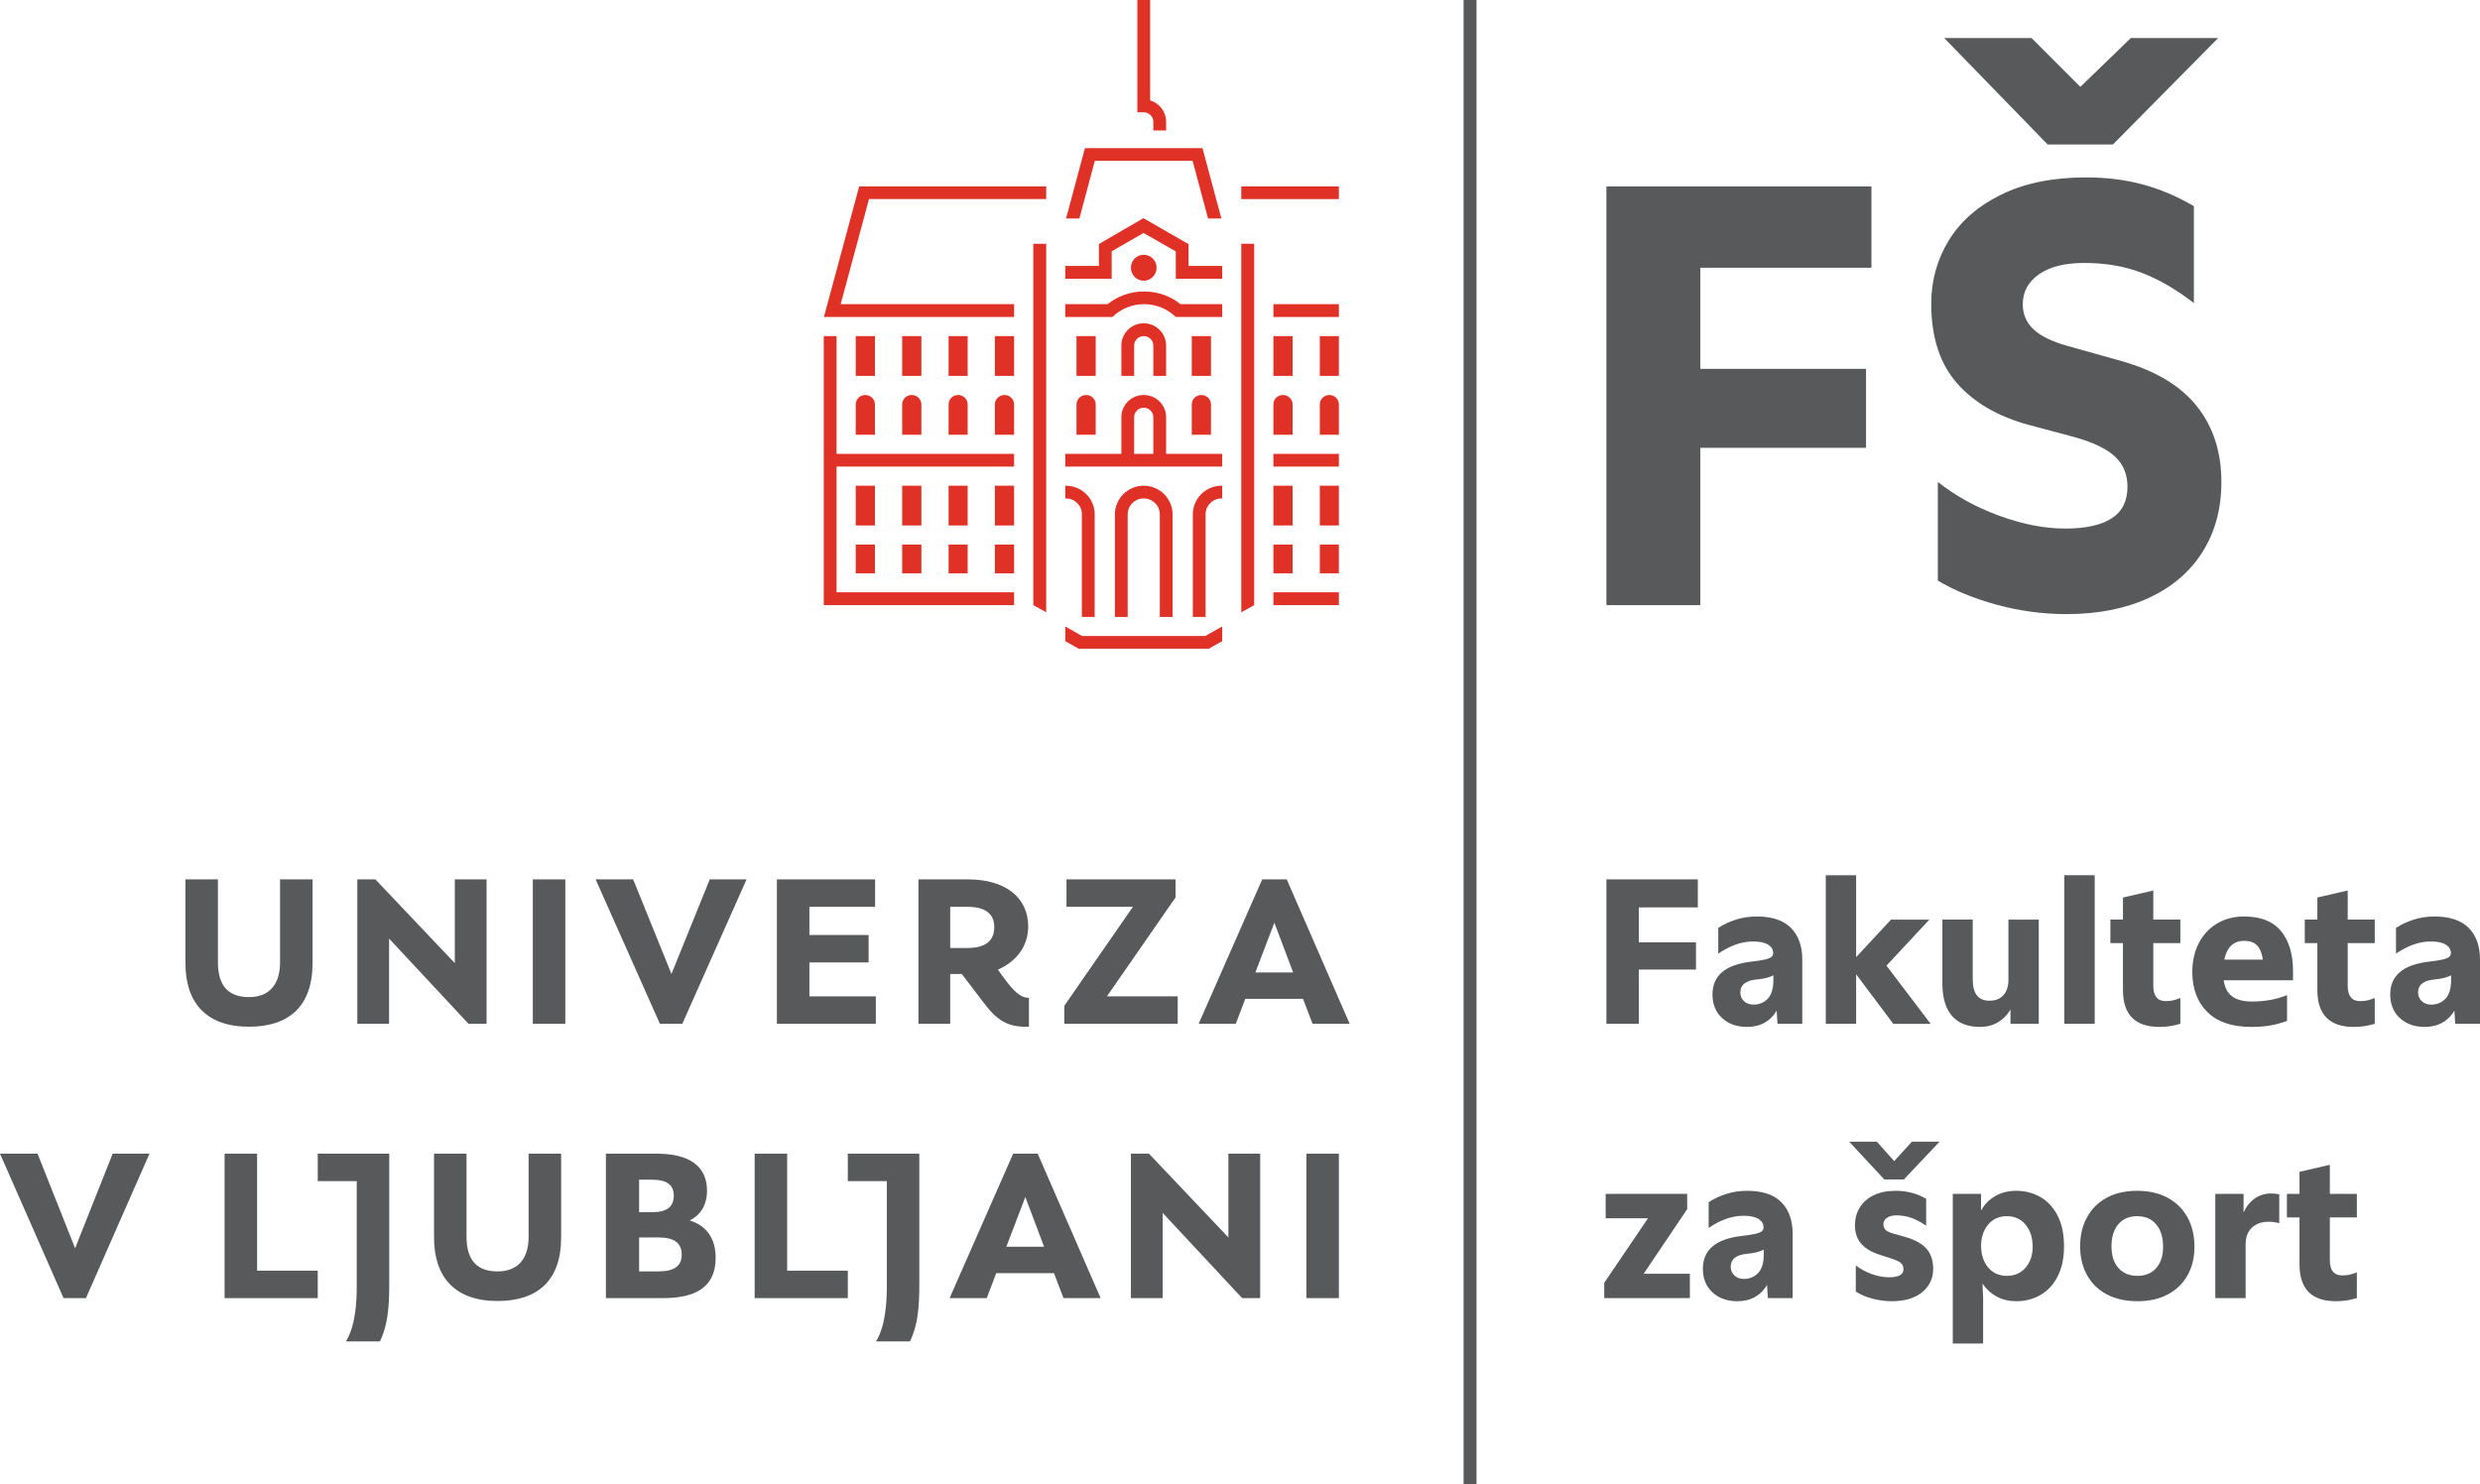 <?xml version="1.0" encoding="utf-8"?>
<!-- Generator: Adobe Illustrator 28.1.0, SVG Export Plug-In . SVG Version: 6.00 Build 0)  -->
<svg version="1.1" id="logo" xmlns="http://www.w3.org/2000/svg" xmlns:xlink="http://www.w3.org/1999/xlink" x="0px" y="0px"
	 viewBox="0 0 532.345 318.61" style="enable-background:new 0 0 532.345 318.61;" xml:space="preserve">
<style type="text/css">
	.st0{fill:#58595B;}
	.st1{fill:#E03127;}
</style>
<g>
	<g>
		<polygon class="st0" points="352.529,40.01 344.824,40.01 344.824,129.899 364.985,129.899 364.985,96.126 
			400.555,96.126 400.555,79.176 364.985,79.176 364.985,57.473 401.711,57.473 401.711,40.01 364.985,40.01 		"/>
		<path class="st0" d="M471.567,87.201c-3.512-4.408-8.905-7.64-16.18-9.694l-11.428-3.211
			c-3.425-0.941-5.907-2.139-7.448-3.595c-1.541-1.454-2.312-3.252-2.312-5.393c0-2.653,1.156-4.793,3.467-6.421
			c2.312-1.625,5.564-2.44,9.76-2.44c4.537,0,8.645,0.706,12.327,2.118c3.68,1.412,7.404,3.576,11.172,6.485
			V44.247c-3.682-2.139-7.384-3.703-11.108-4.687c-3.724-0.984-7.727-1.477-12.007-1.477
			c-7.107,0-13.162,1.22-18.17,3.659c-5.008,2.44-8.776,5.714-11.3,9.823c-2.526,4.11-3.788,8.648-3.788,13.612
			c0,7.191,1.84,12.886,5.521,17.079c3.68,4.196,8.861,7.191,15.538,8.989l9.631,2.569
			c4.023,1.113,6.934,2.504,8.732,4.173c1.798,1.669,2.697,3.832,2.697,6.485c0,3.081-1.136,5.351-3.403,6.805
			c-2.269,1.457-5.586,2.183-9.952,2.183c-4.453,0-9.182-0.919-14.19-2.76c-5.008-1.84-9.396-4.258-13.162-7.256
			v21.188c3.596,2.141,7.833,3.874,12.713,5.201c4.88,1.326,9.844,1.99,14.896,1.99
			c6.761,0,12.649-1.155,17.657-3.467c5.008-2.311,8.861-5.606,11.557-9.888c2.697-4.28,4.045-9.288,4.045-15.024
			C476.832,97.025,475.076,91.612,471.567,87.201z"/>
		<polygon class="st0" points="453.542,31.02 476.143,8.163 457.395,8.163 446.562,18.646 436.078,8.163 
			417.33,8.163 439.545,31.02 		"/>
	</g>
	<g>
		<path class="st0" d="M344.355,275.376l9.392-13.866h-9.082v-5.227h17.498v3.277l-9.348,13.866h9.923v5.228h-18.384
			V275.376z"/>
		<path class="st0" d="M367.59,277.414c-1.373-1.27-2.06-2.953-2.06-5.051c0-4.046,2.747-6.394,8.24-7.043
			c1.329-0.147,2.333-0.303,3.013-0.466c0.679-0.161,1.144-0.347,1.395-0.554c0.251-0.206,0.377-0.502,0.377-0.886
			c0-0.709-0.362-1.292-1.085-1.75c-0.724-0.457-1.794-0.686-3.212-0.686c-2.452,0-4.947,0.871-7.487,2.614v-5.538
			c1.092-0.709,2.34-1.292,3.744-1.75c1.402-0.457,2.916-0.686,4.54-0.686c3.248,0,5.685,0.812,7.31,2.437
			c1.624,1.625,2.437,3.898,2.437,6.822v13.777h-5.316l-0.177-2.835c-0.65,1.122-1.514,1.986-2.591,2.592
			c-1.079,0.605-2.341,0.907-3.788,0.907C370.742,279.318,368.963,278.683,367.59,277.414z M372.286,273.781
			c0.516,0.503,1.203,0.753,2.06,0.753c1.21,0,2.222-0.421,3.034-1.263c0.812-0.842,1.218-2.178,1.218-4.009
			v-1.019c-0.797,0.442-1.964,0.738-3.499,0.886c-2.392,0.207-3.588,1.137-3.588,2.791
			C371.51,272.659,371.769,273.279,372.286,273.781z"/>
		<path class="st0" d="M396.938,245.075h5.936l3.721,4.164l3.81-4.164h5.936l-7.664,8.106h-4.208L396.938,245.075z
			 M401.989,278.787c-1.389-0.354-2.599-0.871-3.633-1.551v-5.581c1.122,0.827,2.304,1.455,3.544,1.883
			c1.241,0.428,2.437,0.642,3.588,0.642c2.067,0,3.101-0.575,3.101-1.728c0-0.59-0.199-1.048-0.598-1.373
			c-0.398-0.325-1.204-0.679-2.414-1.063l-2.348-0.753c-1.654-0.56-2.909-1.344-3.766-2.348
			c-0.857-1.004-1.285-2.318-1.285-3.943c0-1.357,0.333-2.598,0.997-3.721c0.665-1.122,1.653-2.008,2.968-2.658
			c1.314-0.649,2.902-0.975,4.762-0.975c2.451,0,4.637,0.576,6.557,1.728v5.76
			c-1.034-0.709-2.06-1.256-3.079-1.64c-1.019-0.384-2.134-0.576-3.344-0.576c-0.797,0-1.455,0.171-1.972,0.51
			c-0.517,0.34-0.775,0.79-0.775,1.352c0,0.56,0.162,0.989,0.487,1.284c0.324,0.296,0.856,0.547,1.595,0.753
			l2.525,0.709c2.156,0.62,3.706,1.478,4.651,2.569c0.945,1.093,1.418,2.525,1.418,4.297
			c0,2.038-0.783,3.707-2.348,5.006c-1.565,1.3-3.751,1.949-6.556,1.949
			C404.735,279.318,403.376,279.142,401.989,278.787z"/>
		<path class="st0" d="M419.176,256.283h6.069v3.588c0.738-1.358,1.764-2.406,3.079-3.146
			c1.314-0.737,2.798-1.107,4.452-1.107c1.89,0,3.61,0.436,5.161,1.307c1.55,0.872,2.791,2.201,3.721,3.987
			c0.93,1.787,1.395,3.981,1.395,6.578c0,2.6-0.465,4.785-1.395,6.557c-0.931,1.772-2.171,3.095-3.721,3.965
			c-1.551,0.871-3.272,1.307-5.161,1.307c-1.536,0-2.924-0.332-4.164-0.996c-1.241-0.665-2.259-1.602-3.057-2.813
			l0.133,3.146v9.746h-6.512V256.283z M425.289,268.244c0.147,1.654,0.709,3.005,1.684,4.053
			c0.975,1.049,2.244,1.573,3.81,1.573c1.684,0,3.027-0.591,4.031-1.772c1.004-1.181,1.506-2.672,1.506-4.474
			c0-1.92-0.502-3.492-1.506-4.719c-1.004-1.225-2.348-1.838-4.031-1.838c-1.683,0-3.027,0.606-4.031,1.816
			c-1.004,1.211-1.506,2.762-1.506,4.651L425.289,268.244z"/>
		<path class="st0" d="M452.202,277.835c-1.846-0.989-3.256-2.377-4.231-4.164s-1.462-3.832-1.462-6.136
			c0-2.333,0.487-4.4,1.462-6.202c0.975-1.801,2.377-3.204,4.208-4.209c1.831-1.003,4.016-1.506,6.557-1.506
			c2.569,0,4.777,0.51,6.623,1.528c1.846,1.02,3.256,2.43,4.231,4.231c0.975,1.802,1.462,3.884,1.462,6.247
			c0,2.303-0.487,4.334-1.462,6.091c-0.975,1.758-2.378,3.131-4.208,4.12c-1.831,0.989-4.017,1.483-6.557,1.483
			C456.255,279.318,454.047,278.824,452.202,277.835z M454.727,272.187c0.989,1.123,2.355,1.684,4.098,1.684
			c1.712,0,3.057-0.56,4.031-1.684c0.975-1.122,1.462-2.643,1.462-4.562c0-2.038-0.495-3.64-1.484-4.807
			c-0.99-1.167-2.356-1.75-4.098-1.75c-1.713,0-3.057,0.576-4.031,1.728s-1.462,2.732-1.462,4.74
			C453.243,269.514,453.737,271.064,454.727,272.187z"/>
		<path class="st0" d="M475.525,256.283h6.069v3.986c0.59-1.299,1.395-2.304,2.414-3.012
			c1.019-0.709,2.178-1.063,3.478-1.063c0.62,0,1.211,0.06,1.772,0.177v6.202
			c-0.738-0.206-1.522-0.31-2.348-0.31c-1.447,0-2.622,0.421-3.522,1.262c-0.901,0.842-1.351,2.031-1.351,3.566
			v11.562h-6.512V256.283z"/>
		<path class="st0" d="M493.599,271.389v-10.056h-2.702v-5.05h2.702v-4.74l6.512-1.507v6.247h5.803v5.05h-5.803
			v9.126c0,2.215,0.886,3.322,2.658,3.322c0.59,0,1.114-0.051,1.573-0.155c0.458-0.102,0.981-0.273,1.572-0.509
			v5.537c-0.857,0.236-1.617,0.405-2.281,0.51c-0.665,0.102-1.411,0.154-2.237,0.154
			C496.198,279.318,493.599,276.676,493.599,271.389z"/>
	</g>
	<g>
		<g>
			<path class="st0" d="M344.824,188.762h19.625v6.024h-12.67v7.487h12.271v5.847h-12.271v11.651h-6.955V188.762z"/>
			<path class="st0" d="M369.654,218.531c-1.373-1.27-2.06-2.953-2.06-5.051c0-4.046,2.747-6.394,8.24-7.043
				c1.329-0.147,2.333-0.303,3.013-0.466c0.679-0.161,1.144-0.347,1.395-0.554c0.251-0.206,0.377-0.502,0.377-0.886
				c0-0.709-0.362-1.292-1.085-1.75c-0.724-0.457-1.794-0.686-3.212-0.686c-2.452,0-4.947,0.871-7.487,2.614v-5.538
				c1.092-0.709,2.34-1.292,3.744-1.75c1.402-0.457,2.916-0.686,4.54-0.686c3.248,0,5.685,0.812,7.31,2.437
				c1.624,1.625,2.437,3.898,2.437,6.822v13.777h-5.316l-0.177-2.835c-0.65,1.122-1.514,1.986-2.591,2.592
				c-1.079,0.605-2.341,0.907-3.788,0.907C372.806,220.435,371.027,219.801,369.654,218.531z M374.35,214.898
				c0.516,0.503,1.203,0.753,2.06,0.753c1.21,0,2.222-0.421,3.034-1.263c0.812-0.842,1.218-2.178,1.218-4.009
				v-1.019c-0.797,0.442-1.964,0.738-3.499,0.886c-2.392,0.207-3.588,1.137-3.588,2.791
				C373.574,213.776,373.832,214.396,374.35,214.898z"/>
			<path class="st0" d="M398.427,209.14v10.632h-6.512v-31.896h6.512v17.588l7.487-8.062h8.24l-9.214,9.879
				l9.48,12.492h-8.018L398.427,209.14z"/>
			<path class="st0" d="M419.004,218.066c-1.373-1.58-2.06-3.906-2.06-6.978v-13.688h6.512v12.847
				c0,3.042,1.196,4.562,3.588,4.562c1.299,0,2.304-0.398,3.013-1.195c0.709-0.798,1.063-1.891,1.063-3.278v-12.935
				h6.512v22.371h-6.069v-3.057c-0.709,1.182-1.617,2.098-2.724,2.746c-1.107,0.649-2.385,0.975-3.832,0.975
				C422.377,220.435,420.377,219.646,419.004,218.066z"/>
			<path class="st0" d="M443.125,187.875h6.512v31.896h-6.512V187.875z"/>
			<path class="st0" d="M455.705,212.506v-10.056h-2.702v-5.05h2.702v-4.74l6.512-1.507v6.247h5.803v5.05h-5.803
				v9.126c0,2.215,0.886,3.322,2.658,3.322c0.59,0,1.114-0.051,1.573-0.155c0.458-0.102,0.981-0.273,1.572-0.509
				v5.537c-0.857,0.236-1.617,0.405-2.281,0.51c-0.665,0.102-1.411,0.154-2.237,0.154
				C458.304,220.435,455.705,217.793,455.705,212.506z"/>
			<path class="st0" d="M473.825,217.246c-2.156-2.126-3.234-4.99-3.234-8.594c0-2.333,0.465-4.4,1.395-6.202
				c0.93-1.801,2.237-3.204,3.92-4.209c1.684-1.003,3.618-1.506,5.804-1.506c3.573,0,6.216,1.049,7.93,3.146
				c1.712,2.098,2.569,4.962,2.569,8.594v1.949h-14.885c0.236,1.595,0.849,2.755,1.838,3.478
				c0.989,0.725,2.414,1.086,4.275,1.086c2.717,0,5.212-0.458,7.487-1.373v5.537
				c-1.241,0.443-2.444,0.768-3.61,0.975c-1.167,0.206-2.533,0.31-4.098,0.31
				C479.111,220.435,475.98,219.373,473.825,217.246z M485.742,205.994c-0.207-1.358-0.62-2.37-1.241-3.034
				c-0.62-0.665-1.55-0.997-2.791-0.997c-2.275,0-3.692,1.344-4.253,4.031H485.742z"/>
			<path class="st0" d="M497.436,212.506v-10.056h-2.702v-5.05h2.702v-4.74l6.512-1.507v6.247h5.803v5.05h-5.803
				v9.126c0,2.215,0.886,3.322,2.658,3.322c0.59,0,1.114-0.051,1.573-0.155c0.458-0.102,0.981-0.273,1.572-0.509
				v5.537c-0.857,0.236-1.617,0.405-2.281,0.51c-0.665,0.102-1.411,0.154-2.237,0.154
				C500.035,220.435,497.436,217.793,497.436,212.506z"/>
			<path class="st0" d="M515.134,218.531c-1.373-1.27-2.06-2.953-2.06-5.051c0-4.046,2.747-6.394,8.24-7.043
				c1.329-0.147,2.333-0.303,3.013-0.466c0.679-0.161,1.144-0.347,1.395-0.554c0.251-0.206,0.377-0.502,0.377-0.886
				c0-0.709-0.362-1.292-1.085-1.75c-0.724-0.457-1.794-0.686-3.212-0.686c-2.452,0-4.947,0.871-7.487,2.614v-5.538
				c1.092-0.709,2.34-1.292,3.744-1.75c1.402-0.457,2.916-0.686,4.54-0.686c3.248,0,5.685,0.812,7.31,2.437
				c1.624,1.625,2.437,3.898,2.437,6.822v13.777h-5.316l-0.177-2.835c-0.65,1.122-1.514,1.986-2.591,2.592
				c-1.079,0.605-2.341,0.907-3.788,0.907C518.287,220.435,516.507,219.801,515.134,218.531z M519.83,214.898
				c0.516,0.503,1.203,0.753,2.06,0.753c1.21,0,2.222-0.421,3.034-1.263c0.812-0.842,1.218-2.178,1.218-4.009
				v-1.019c-0.797,0.442-1.964,0.738-3.499,0.886c-2.392,0.207-3.588,1.137-3.588,2.791
				C519.055,213.776,519.313,214.396,519.83,214.898z"/>
		</g>
	</g>
	<g>
		<polygon class="st0" points="252.799,213.881 237.607,213.881 252.334,192.644 252.334,188.768 228.927,188.768 
			228.927,194.659 243.188,194.659 228.462,215.896 228.462,219.772 252.799,219.772 		"/>
		<path class="st0" d="M67.089,206.75v-17.982h-6.976v17.827c0,4.185-1.86,7.441-6.666,7.441
			c-4.185,0-6.666-2.17-6.666-7.441v-17.827h-6.976v17.982c0,8.371,4.34,13.641,13.641,13.641
			C61.819,220.392,67.089,216.206,67.089,206.75z"/>
		<polygon class="st0" points="188.002,213.881 173.741,213.881 173.741,206.595 186.452,206.595 186.452,200.705 
			173.741,200.705 173.741,194.659 187.847,194.659 187.847,188.768 166.765,188.768 166.765,219.772 
			188.002,219.772 		"/>
		<polygon class="st0" points="104.448,219.772 104.448,188.768 97.628,188.768 97.628,206.75 80.576,188.768 
			76.7,188.768 76.7,219.772 83.521,219.772 83.521,201.48 100.573,219.772 		"/>
		<path class="st0" d="M203.969,209.076h2.48l4.495,5.891c3.1,4.185,5.426,5.581,9.921,5.426v-6.201
			c-1.86,0-3.255-1.395-5.426-4.34l-1.24-1.705c3.565-1.55,6.511-4.65,6.511-9.301
			c0-6.201-4.961-10.076-12.866-10.076h-10.696v31.003h6.821V209.076z M203.969,194.659h3.72
			c3.875,0,5.736,1.55,5.736,4.34c0,2.945-1.86,4.495-5.736,4.495h-3.72V194.659z"/>
		<rect x="114.369" y="188.768" class="st0" width="6.976" height="31.003"/>
		<polygon class="st0" points="144.133,209.076 135.917,188.768 127.856,188.768 141.652,219.772 146.458,219.772 
			160.254,188.768 152.348,188.768 		"/>
		<g>
			<path class="st0" d="M270.936,188.768h5.27l13.509,31.003h-7.972l-2.038-5.359H267.304l-2.037,5.359h-7.972
				L270.936,188.768z M277.579,208.744l-4.03-10.675l-4.074,10.675H277.579z"/>
		</g>
		<g>
			<path class="st0" d="M68.207,253.541h8.371v22.632c0,3.565-0.31,8.526-2.325,11.781h7.286
				c1.705-3.41,2.015-7.441,2.015-12.246v-28.058H68.207V253.541z"/>
			<polygon class="st0" points="55.186,247.651 48.21,247.651 48.21,278.654 68.207,278.654 68.207,272.763 
				55.186,272.763 			"/>
			<polygon class="st0" points="16.122,267.958 8.061,247.651 0,247.651 13.641,278.654 18.447,278.654 32.088,247.651 
				24.183,247.651 			"/>
			<polygon class="st0" points="168.968,247.651 161.992,247.651 161.992,278.654 181.989,278.654 181.989,272.763 
				168.968,272.763 			"/>
			<polygon class="st0" points="263.683,265.632 246.631,247.651 242.756,247.651 242.756,278.654 249.577,278.654 
				249.577,260.362 266.628,278.654 270.504,278.654 270.504,247.651 263.683,247.651 			"/>
			<rect x="280.425" y="247.651" class="st0" width="6.976" height="31.003"/>
			<path class="st0" d="M113.472,265.477c0,4.186-1.86,7.441-6.666,7.441c-4.186,0-6.666-2.17-6.666-7.441v-17.827
				H93.165v17.982c0,8.371,4.34,13.641,13.641,13.641c8.371,0,13.641-4.185,13.641-13.641v-17.982h-6.976V265.477z"
				/>
			<path class="st0" d="M181.989,253.541h8.371v22.632c0,3.565-0.31,8.526-2.325,11.781h7.286
				c1.705-3.41,2.015-7.441,2.015-12.246v-28.058h-15.347V253.541z"/>
			<path class="st0" d="M148.044,261.983c2.18-1.086,3.717-3.11,3.717-6.426c0-5.271-3.875-7.906-10.696-7.906
				h-11.006v31.003h12.246c6.976,0,11.316-2.325,11.316-8.681C153.621,266.036,151.795,263.123,148.044,261.983z
				 M137.19,253.231h2.79c3.1,0,4.65,1.085,4.65,3.41c0,2.48-1.55,3.565-4.65,3.565h-2.79V253.231z
				 M141.375,272.918h-4.185v-7.286h4.185c3.41,0,4.961,1.24,4.961,3.72
				C146.336,271.678,144.785,272.918,141.375,272.918z"/>
			<g>
				<path class="st0" d="M217.477,247.651h5.27l13.509,31.003h-7.973l-2.038-5.359H213.845l-2.037,5.359h-7.973
					L217.477,247.651z M224.12,267.626l-4.03-10.675l-4.074,10.675H224.12z"/>
			</g>
		</g>
		<rect x="314.169" class="st0" width="2.77" height="318.61"/>
		<g>
			<rect x="283.306" y="116.899" class="st1" width="4.093" height="6.17"/>
			<rect x="273.342" y="104.259" class="st1" width="4.125" height="8.537"/>
			<rect x="283.306" y="104.259" class="st1" width="4.093" height="8.537"/>
			<rect x="273.342" y="97.429" class="st1" width="14.058" height="2.726"/>
			<rect x="273.342" y="127.143" class="st1" width="14.058" height="2.756"/>
			<rect x="273.342" y="116.899" class="st1" width="4.125" height="6.17"/>
			<rect x="283.306" y="72.149" class="st1" width="4.093" height="8.537"/>
			<rect x="273.342" y="65.29" class="st1" width="14.058" height="2.756"/>
			<path class="st1" d="M273.342,93.326h4.125v-6.5c0-1.138-0.934-2.037-2.077-2.037
				c-1.145,0-2.048,0.899-2.048,2.037V93.326z"/>
			<rect x="266.448" y="40.009" class="st1" width="20.952" height="2.726"/>
			<path class="st1" d="M285.353,84.789c-1.144,0-2.047,0.899-2.047,2.037v6.5h4.093v-6.5
				C287.4,85.688,286.497,84.789,285.353,84.789z"/>
			<rect x="273.342" y="72.149" class="st1" width="4.125" height="8.537"/>
			<path class="st1" d="M193.655,93.326h4.125v-6.5c0-1.138-0.934-2.037-2.077-2.037
				c-1.143,0-2.048,0.899-2.048,2.037V93.326z"/>
			<rect x="183.691" y="72.149" class="st1" width="4.124" height="8.537"/>
			<path class="st1" d="M247.572,26.137v1.378h-0.004v0.499h2.743v-1.877c0-2.157-1.444-3.985-3.432-4.584V0h-2.74
				v24.1h1.356C246.639,24.1,247.572,25.029,247.572,26.137z"/>
			<rect x="213.555" y="72.149" class="st1" width="4.124" height="8.537"/>
			<path class="st1" d="M183.691,93.326h4.124v-6.5c0-1.138-0.933-2.037-2.077-2.037
				c-1.143,0-2.047,0.899-2.047,2.037V93.326z"/>
			<rect x="183.691" y="116.899" class="st1" width="4.124" height="6.17"/>
			<path class="st1" d="M215.632,84.789c-1.144,0-2.076,0.899-2.076,2.037v6.5h4.124v-6.5
				C217.679,85.688,216.776,84.789,215.632,84.789z"/>
			<rect x="203.62" y="72.149" class="st1" width="4.094" height="8.537"/>
			<rect x="193.655" y="72.149" class="st1" width="4.125" height="8.537"/>
			<path class="st1" d="M203.62,93.326h4.094v-6.5c0-1.138-0.904-2.037-2.048-2.037
				c-1.143,0-2.047,0.899-2.047,2.037V93.326z"/>
			<polygon class="st1" points="179.567,72.149 176.828,72.149 176.828,129.899 217.679,129.899 217.679,127.143 
				179.567,127.143 179.567,100.155 217.679,100.155 217.679,97.429 179.567,97.429 			"/>
			<rect x="183.691" y="104.259" class="st1" width="4.124" height="8.537"/>
			<polygon class="st1" points="235.009,34.528 256.001,34.528 259.313,46.898 262.173,46.898 258.124,31.802 
				232.887,31.802 228.837,46.898 231.697,46.898 			"/>
			<rect x="213.555" y="104.259" class="st1" width="4.124" height="8.537"/>
			<path class="st1" d="M232.236,110.404v22.032h2.739v-22.032c0-3.385-2.77-6.14-6.171-6.14h-0.136v2.733
				c0.119,0,0.016-0.008,0.136-0.008C230.7,106.989,232.236,108.516,232.236,110.404z"/>
			<rect x="213.555" y="116.899" class="st1" width="4.124" height="6.17"/>
			<rect x="193.655" y="116.899" class="st1" width="4.125" height="6.17"/>
			<rect x="193.655" y="104.259" class="st1" width="4.125" height="8.537"/>
			<rect x="203.62" y="116.899" class="st1" width="4.094" height="6.17"/>
			<rect x="203.62" y="104.259" class="st1" width="4.094" height="8.537"/>
			<path class="st1" d="M255.821,93.326h4.124v-6.5c0-1.138-0.933-2.037-2.077-2.037
				c-1.143,0-2.047,0.899-2.047,2.037V93.326z"/>
			<polygon class="st1" points="186.538,42.735 224.573,42.735 224.573,40.009 184.431,40.008 176.858,68.045 
				217.679,68.045 217.679,65.29 180.457,65.29 			"/>
			<polygon class="st1" points="266.448,131.427 269.218,129.899 269.218,52.32 266.448,52.32 			"/>
			<path class="st1" d="M256.046,110.404v22.032h2.739v-22.032c0-1.887,1.536-3.415,3.433-3.415
				c0.12,0,0.017,0.008,0.136,0.008v-2.733h-0.136C258.816,104.263,256.046,107.019,256.046,110.404z"/>
			<path class="st1" d="M250.311,89.552c0-2.636-2.137-4.763-4.816-4.763c-2.65,0-4.787,2.127-4.787,4.763v7.878
				h-12.042v2.726h33.687v-2.726h-12.042V89.552z M247.572,97.429h-4.124v-7.878c0-1.109,0.933-2.037,2.047-2.037
				c1.143,0,2.077,0.928,2.077,2.037V97.429z"/>
			<polygon class="st1" points="255.129,52.408 245.495,46.868 245.443,46.835 235.891,52.378 235.891,57.083 
				228.667,57.083 228.667,59.838 238.631,59.838 238.631,53.937 245.466,50.014 252.388,53.967 252.388,59.838 
				262.354,59.838 262.354,57.083 255.129,57.083 			"/>
			<path class="st1" d="M231.075,93.326h4.125v-6.5c0-1.138-0.904-2.037-2.049-2.037
				c-1.143,0-2.076,0.899-2.076,2.037V93.326z"/>
			<path class="st1" d="M251.697,132.436v-22.032c0-3.385-2.769-6.14-6.202-6.14c-3.401,0-6.171,2.755-6.171,6.14
				v22.032h2.739v-22.032c0-1.887,1.537-3.415,3.433-3.415c1.896,0,3.462,1.527,3.462,3.415v22.032H251.697z"/>
			<polygon class="st1" points="221.804,129.899 224.573,131.427 224.573,52.32 221.804,52.32 			"/>
			<path class="st1" d="M248.264,57.474c0-1.54-1.234-2.787-2.769-2.787c-1.505,0-2.74,1.247-2.74,2.787
				c0,1.54,1.234,2.787,2.74,2.787C247.03,60.262,248.264,59.014,248.264,57.474z"/>
			<rect x="231.075" y="72.149" class="st1" width="4.125" height="8.537"/>
			<path class="st1" d="M245.586,62.564c-2.981,0-5.69,1.018-7.827,2.726h-9.092v2.756h10.115
				c1.747-1.707,4.155-2.756,6.805-2.756c2.648,0,5.026,1.048,6.802,2.756h9.965v-2.756h-8.941
				C251.275,63.583,248.536,62.564,245.586,62.564z"/>
			<path class="st1" d="M250.311,80.686v-6.5c0-2.636-2.137-4.792-4.816-4.792c-2.65,0-4.787,2.157-4.787,4.792
				v6.5h2.74v-6.5c0-1.138,0.933-2.037,2.047-2.037c1.143,0,2.077,0.899,2.077,2.037v6.5H250.311z"/>
			<rect x="255.821" y="72.149" class="st1" width="4.124" height="8.537"/>
			<polygon class="st1" points="232.28,136.525 228.667,134.47 228.667,137.633 231.544,139.25 259.476,139.25 
				262.354,137.633 262.354,134.47 258.74,136.525 			"/>
		</g>
	</g>
</g>
</svg>
